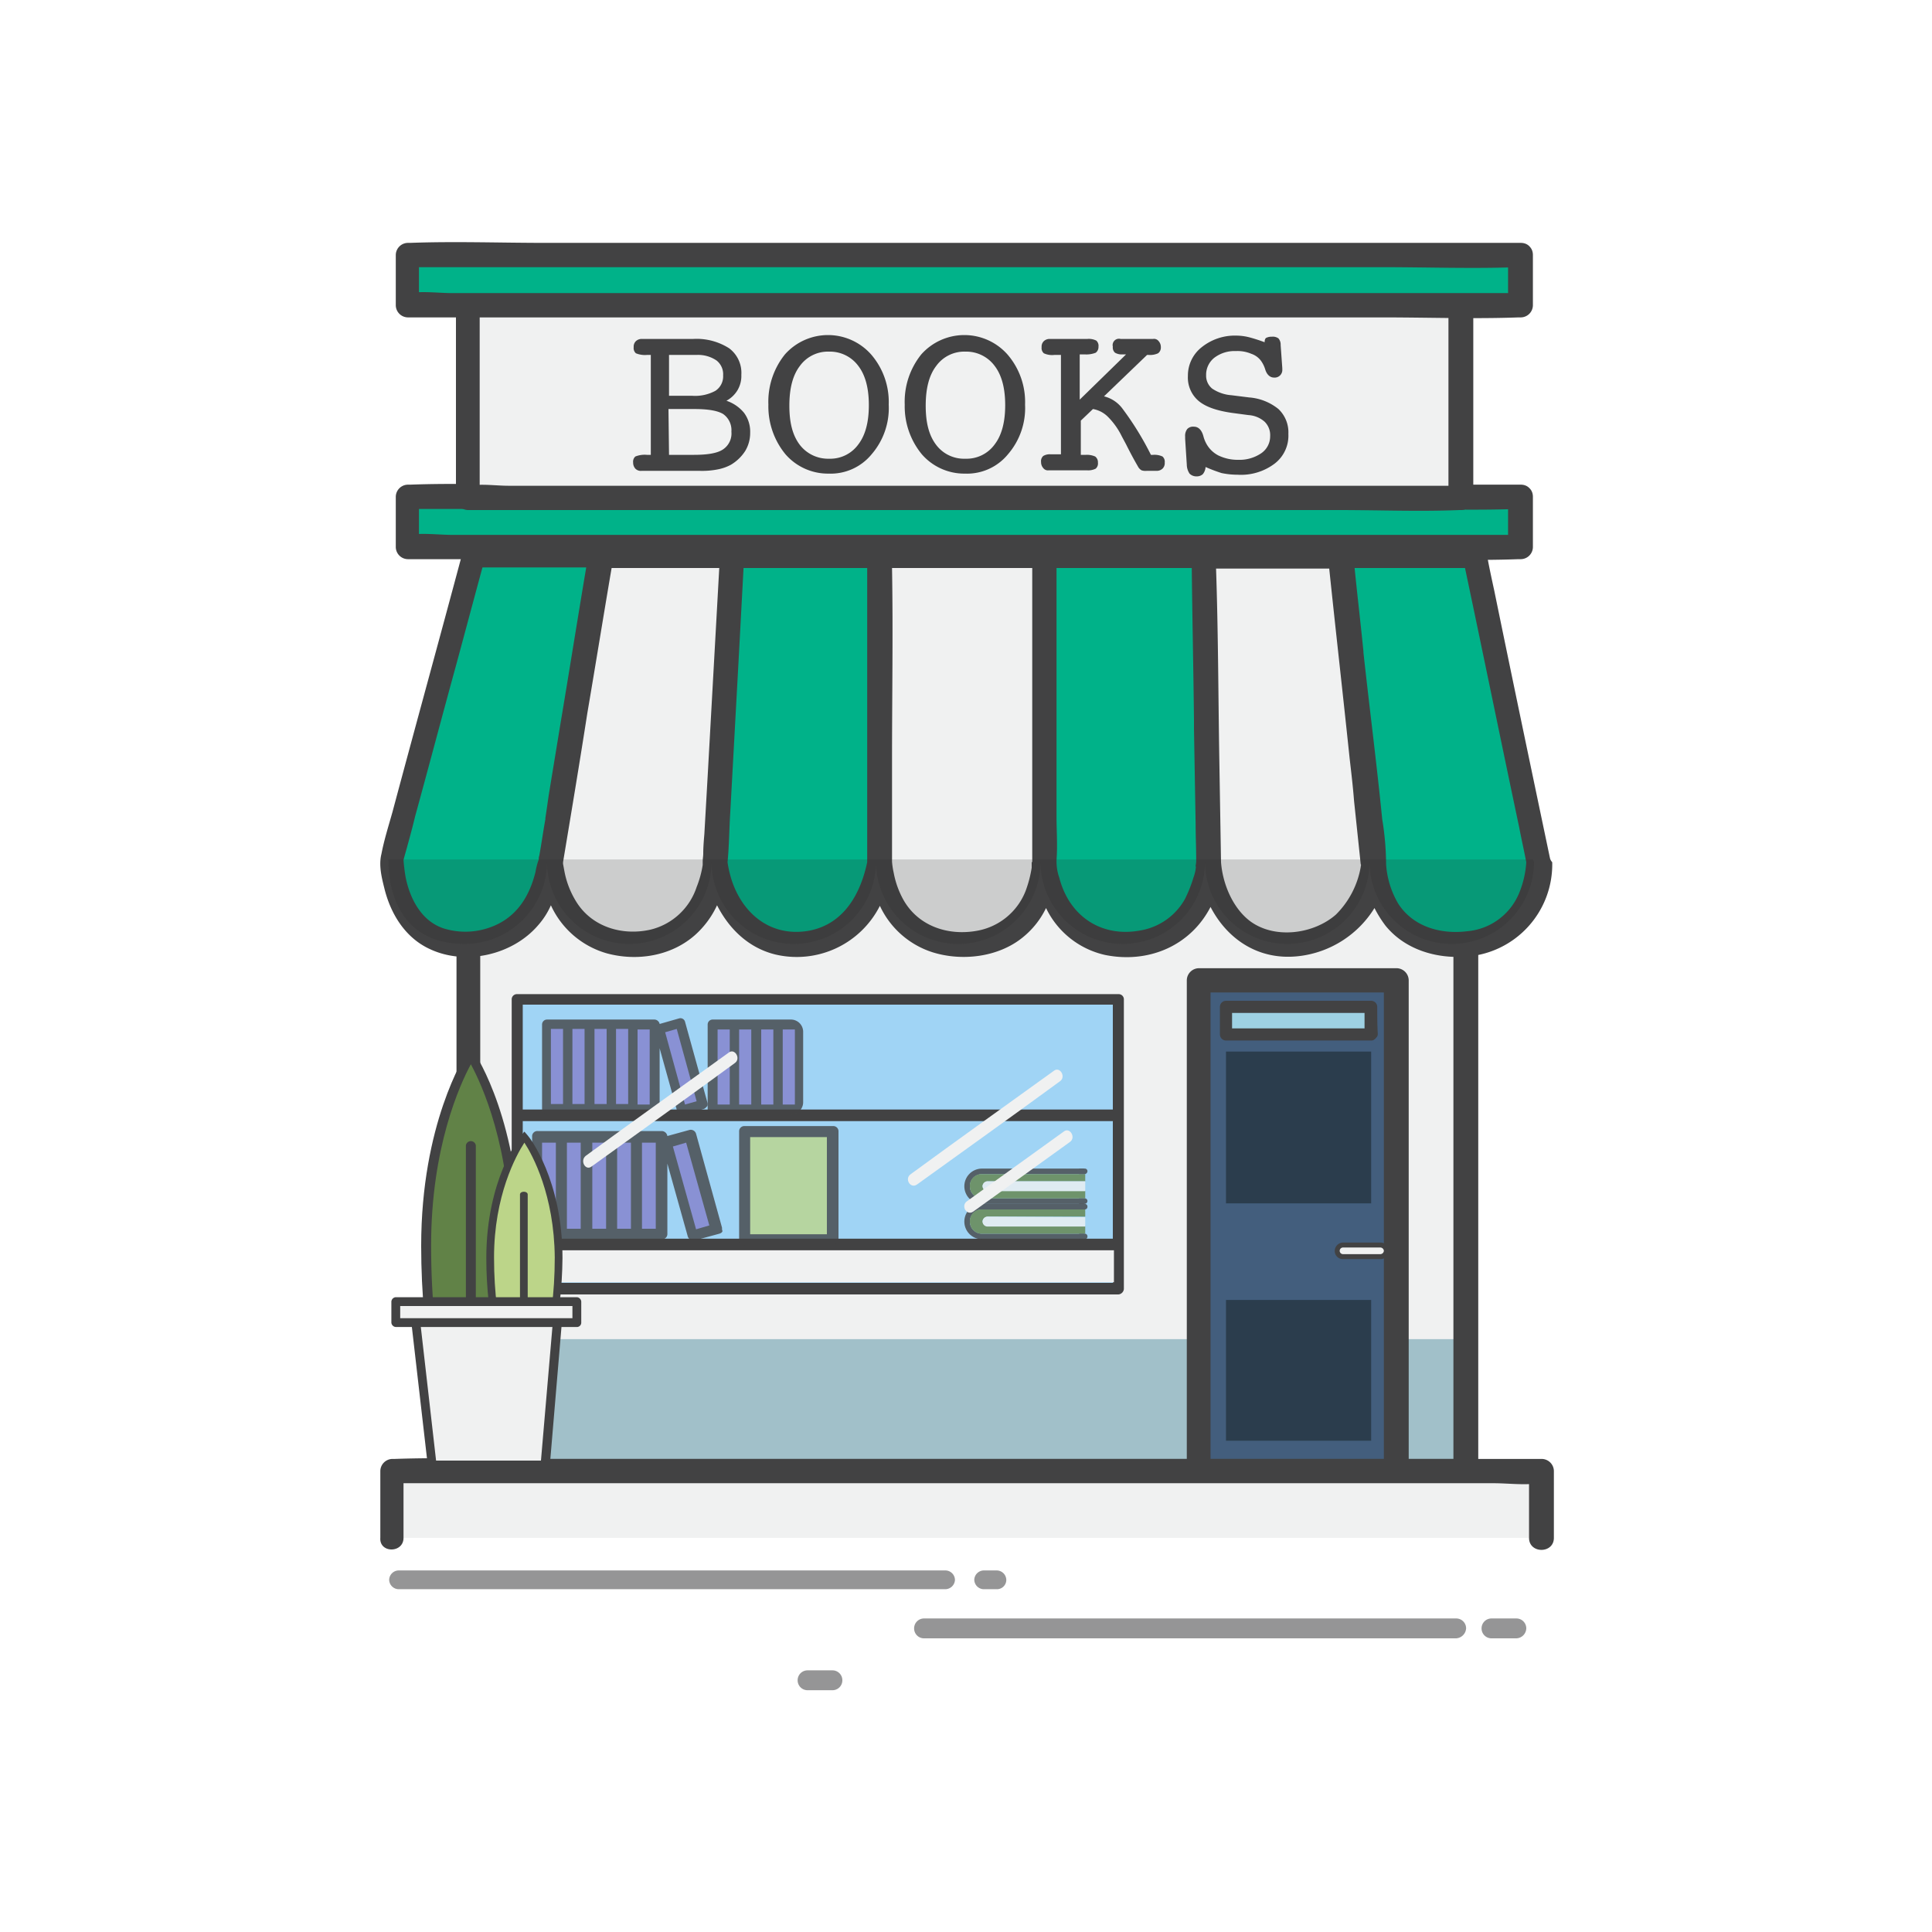 <svg id="Layer_1" data-name="Layer 1" xmlns="http://www.w3.org/2000/svg" viewBox="0 0 350 350"><defs><style>.cls-1{fill:#a1c0c9;}.cls-2{fill:#f0f1f1;}.cls-3{fill:#424243;}.cls-4{fill:#00b289;}.cls-5{fill:#435e7d;}.cls-6{opacity:0.56;}.cls-7{fill:#a0d4f5;}.cls-8{fill:#2b3d4d;}.cls-9{fill:#9ed1e3;}.cls-10{opacity:0.18;}.cls-11{fill:#272525;}.cls-12{opacity:0.79;}.cls-13{fill:#837fcb;}.cls-14{fill:#618247;}.cls-15{fill:#bcd589;}</style></defs><title>ecommerce-type-2-green</title><rect class="cls-1" x="84.7" y="155.7" width="180.8" height="110.8"/><rect class="cls-2" x="84.7" y="155.7" width="180.8" height="86.9"/><path class="cls-3" d="M265.5,264.3H92.1c-2.2,0-4.8-.4-7,0h-.3l2.2,2.2V155.7l-2.2,2.2H258.2c2.2,0,4.8.4,7,0h.3l-2.2-2.2V266.5c0,2.9,4.5,2.9,4.5,0V155.7a2.22,2.22,0,0,0-2.2-2.2H107.1c-7.3,0-14.6-.3-21.9,0h-.3a2.22,2.22,0,0,0-2.2,2.2V266.5a2.22,2.22,0,0,0,2.2,2.2H243.4c7.3,0,14.6.3,21.9,0h.3C268.4,268.7,268.4,264.3,265.5,264.3Z"/><path class="cls-2" d="M99.7,156.1l9.1-55.4h23.8l-3.1,55.4s-.9,14.9-14.9,14.9S99.7,156.1,99.7,156.1Z"/><path class="cls-2" d="M159.3,156.1V100.7h29.8v55.4s-.4,14.9-14.9,14.9S159.3,156.1,159.3,156.1Z"/><path class="cls-2" d="M219,156.1l-.9-55.4h24.7l6,55.4s-.7,12.7-13.1,14.7S219.3,161.5,219,156.1Z"/><path class="cls-4" d="M278.7,156.1l-11.6-55.4H242.8l6,55.4s0,14.9,14.9,14.9S278.7,156.1,278.7,156.1Z"/><rect class="cls-5" x="217.1" y="177.5" width="35.8" height="89"/><path class="cls-3" d="M252.9,264.3H217.1l2.2,2.2V177.6l-2.2,2.2h35.8l-2.2-2.2v88.9c0,2.9,4.5,2.9,4.5,0V177.6a2.22,2.22,0,0,0-2.2-2.2H217.2a2.22,2.22,0,0,0-2.2,2.2v88.9a2.22,2.22,0,0,0,2.2,2.2H253C255.7,268.7,255.7,264.3,252.9,264.3Z"/><g class="cls-6"><path class="cls-3" d="M171.2,287.9h-99a1.75,1.75,0,0,1-1.7-1.7h0a1.75,1.75,0,0,1,1.7-1.7h99.1a1.75,1.75,0,0,1,1.7,1.7h0A1.77,1.77,0,0,1,171.2,287.9Z"/></g><g class="cls-6"><path class="cls-3" d="M180.6,287.9h-2.4a1.75,1.75,0,0,1-1.7-1.7h0a1.75,1.75,0,0,1,1.7-1.7h2.4a1.75,1.75,0,0,1,1.7,1.7h0A1.69,1.69,0,0,1,180.6,287.9Z"/></g><g class="cls-6"><path class="cls-3" d="M263.8,296.8H167.4a1.79,1.79,0,0,1-1.8-1.8h0a1.79,1.79,0,0,1,1.8-1.8h96.4a1.79,1.79,0,0,1,1.8,1.8h0A1.93,1.93,0,0,1,263.8,296.8Z"/></g><g class="cls-6"><path class="cls-3" d="M274.7,296.8h-4.5a1.79,1.79,0,0,1-1.8-1.8h0a1.79,1.79,0,0,1,1.8-1.8h4.5a1.79,1.79,0,0,1,1.8,1.8h0A1.86,1.86,0,0,1,274.7,296.8Z"/></g><g class="cls-6"><path class="cls-3" d="M150.8,306.2h-4.5a1.79,1.79,0,0,1-1.8-1.8h0a1.79,1.79,0,0,1,1.8-1.8h4.5a1.79,1.79,0,0,1,1.8,1.8h0A1.79,1.79,0,0,1,150.8,306.2Z"/></g><path class="cls-4" d="M132.6,100.7h26.7v55.4s-1.6,14.7-14.9,14.9-14.9-14.9-14.9-14.9Z"/><path class="cls-4" d="M189.2,100.7v55.4s.7,15.1,14.9,14.9S219,156.1,219,156.1l-.9-55.4Z"/><path class="cls-4" d="M108.9,100.7c-1.3,7.9-2.6,15.9-4,23.8-1.7,10.1-3.4,20.1-5,30.2-.6,3.9-1.3,7.4-3.8,10.6a14.4,14.4,0,0,1-11.4,5.6c-13.8.4-13.8-15.4-13.8-15.4l14.8-55Z"/><path class="cls-3" d="M280.8,155.5c-3.4-16.2-6.8-32.4-10.1-48.5-.5-2.3-1-4.6-1.4-6.9a2.25,2.25,0,0,0-2.1-1.6H85.9a2.16,2.16,0,0,0-2.1,1.6c-4.2,15.7-8.5,31.3-12.7,47-.7,2.5-1.5,5-2,7.6-.5,2,0,4.1.5,6.1,1.1,4.6,3.7,9,8.2,11.1,6.5,3.1,15.1,1.1,19.7-4.3a13.76,13.76,0,0,0,2.3-3.6,15.94,15.94,0,0,0,10.1,8.7c5.5,1.5,11.7.5,16-3.3a16.54,16.54,0,0,0,4-5.4c2.2,4.3,5.7,7.7,10.5,8.9a16.88,16.88,0,0,0,19-8.8,15.82,15.82,0,0,0,9.5,8.4c5.4,1.7,12,.9,16.4-2.7a15.44,15.44,0,0,0,4.2-5.3,15.66,15.66,0,0,0,10.7,8.5c7.9,1.6,15.5-1.7,19.1-8.7,3,5.8,8.7,9.8,16.1,8.9a18.62,18.62,0,0,0,13.6-8.7,21.37,21.37,0,0,0,2,3.2c3.5,4.3,9.1,6,14.6,5.6a16.74,16.74,0,0,0,15.6-17.1A1.72,1.72,0,0,1,280.8,155.5ZM97,158c-1,4-3,7.5-6.8,9.4a13.28,13.28,0,0,1-9.8.8c-4-1.3-6.1-5.3-6.9-9.2a31.06,31.06,0,0,1-.4-3.2c0-.1.1-.3.1-.4.7-2.5,1.4-5,2-7.5,2.5-9.1,4.9-18.2,7.4-27.3,1.6-5.9,3.2-11.9,4.8-17.8h18.8c-1.6,9.5-3.1,19-4.7,28.5-.7,4.3-1.4,8.5-2.1,12.8-.2,1.4-.4,2.8-.6,4.1v.2c-.4,2.2-.7,4.4-1.1,6.6a1.7,1.7,0,0,0-.1.7A13.12,13.12,0,0,0,97,158Zm30.3-1.8v.5a18.23,18.23,0,0,1-1.1,4,11.7,11.7,0,0,1-8.3,7.7c-5.2,1.2-10.8-.5-13.6-5.2a16,16,0,0,1-2-5.1c-.1-.5-.2-1.1-.3-1.6v-.3c1.5-9,3-18,4.4-27,1.5-8.8,2.9-17.5,4.4-26.3h19.5c-.7,12.6-1.4,25.1-2.1,37.7l-.6,10.5c-.1,1.2-.2,2.4-.2,3.5,0,.5-.1,1-.1,1.4Zm29.8,0c-1.2,5.7-4.2,11.2-10.5,12.4-7.2,1.3-12.5-3.4-14.3-10a20.48,20.48,0,0,1-.5-2.4c.3-3,.3-6.1.5-9.1.5-9.1,1-18.3,1.5-27.4l.9-16.8h22.4v53.2h0Zm29.8.2v.8a21.7,21.7,0,0,1-1.1,4.2,11.62,11.62,0,0,1-8.7,7.2c-5.3,1-10.8-.8-13.5-5.7a16.16,16.16,0,0,1-1.7-4.8,13.8,13.8,0,0,1-.3-2V137.8c0-11.6.2-23.3,0-34.9H187v53.2A.37.37,0,0,0,186.9,156.4Zm29.7,1.1a8.33,8.33,0,0,1-.4,1.5,25,25,0,0,1-1.5,3.8,11.41,11.41,0,0,1-7.8,5.7c-7.3,1.5-13.2-2.5-15-9.5a8.79,8.79,0,0,1-.5-2.9v-.3c.2-2.6,0-5.3,0-7.9v-45h24.5c.1,9.2.3,18.3.4,27.5V132c.1,5.8.2,11.5.3,17.3,0,2.1.1,4.3.1,6.4a4.1,4.1,0,0,1-.1,1.1h0v.1C216.7,157.1,216.6,157.3,216.6,157.5Zm29.9-.4a16,16,0,0,1-4.5,8.6c-4,3.5-11,4.5-15.5,1.2-3.2-2.4-5-6.8-5.3-10.7-.1-6-.2-12.1-.3-18.1-.2-11.7-.2-23.4-.6-35.1h20.5c1.2,11.5,2.5,22.9,3.7,34.4.3,2.6.6,5.1.8,7.7l1.2,11.4C246.6,156.9,246.6,156.3,246.5,157.1Zm28.7,4.7a11.21,11.21,0,0,1-9.4,6.9c-4.8.6-9.8-.8-12.5-5a16.12,16.12,0,0,1-2.2-7.2v-.4a51.25,51.25,0,0,0-.7-7.7c-1-10.1-2.3-20.1-3.4-30.2V118c-.5-5-1.1-10.1-1.6-15.1h20c3.3,15.6,6.5,31.3,9.8,46.9.4,2.1.9,4.3,1.3,6.4A17.39,17.39,0,0,1,275.2,161.8Z"/><rect class="cls-7" x="93.7" y="181.1" width="108.9" height="52.4"/><path class="cls-3" d="M202.6,234.5H93.7a.94.94,0,0,1-1-1V181.1a.94.94,0,0,1,1-1H202.6a.94.94,0,0,1,1,1v52.4A1.08,1.08,0,0,1,202.6,234.5ZM94.7,232.4H201.6V182H94.7Z"/><rect class="cls-8" x="222.1" y="235.5" width="26.3" height="25.5"/><rect class="cls-9" x="222.1" y="182.4" width="26.3" height="5"/><path class="cls-3" d="M249.5,182.4a1.11,1.11,0,0,0-1.1-1.1H222.1a1.11,1.11,0,0,0-1.1,1.1v5a1.11,1.11,0,0,0,1.1,1.1h26.3a.91.91,0,0,0,.7-.3.1.1,0,0,0,.1-.1l.1-.1a.91.91,0,0,0,.3-.7C249.5,185.7,249.5,184,249.5,182.4Zm-2.3,3.9h-24v-2.8h24Z"/><rect class="cls-8" x="222.1" y="190.5" width="26.3" height="27.5"/><path class="cls-2" d="M242.2,226.9v-.6a.68.68,0,0,1,.7-.7h7.4a.68.68,0,0,1,.7.7v.6a.68.68,0,0,1-.7.7H243A.67.67,0,0,1,242.2,226.9Z"/><path class="cls-3" d="M241.8,226.6a1.54,1.54,0,0,1,1.5-1.5h6.8a1.5,1.5,0,0,1,0,3h-6.8A1.47,1.47,0,0,1,241.8,226.6Zm8.9,0a.65.65,0,0,0-.6-.6h-6.8a.6.6,0,1,0,0,1.2h6.8A.65.65,0,0,0,250.7,226.6Z"/><rect class="cls-4" x="73.9" y="90.1" width="201.6" height="9.1"/><path class="cls-3" d="M275.5,87.8H98.8c-8.1,0-16.4-.3-24.5,0h-.4A2.22,2.22,0,0,0,71.7,90v9.1a2.22,2.22,0,0,0,2.2,2.2H250.6c8.1,0,16.4.3,24.5,0h.4a2.22,2.22,0,0,0,2.2-2.2V90c0-2.9-4.5-2.9-4.5,0v9.1l2.2-2.2H82c-2.5,0-5.4-.4-7.9,0h-.4l2.2,2.2V90l-2.2,2.2H250.4c8.1,0,16.4.3,24.5,0h.4C278.4,92.3,278.4,87.8,275.5,87.8Z"/><rect class="cls-2" x="84.7" y="53.6" width="179.9" height="36.7"/><path class="cls-3" d="M264.7,51.3H107c-7.3,0-14.6-.3-21.9,0h-.3a2.22,2.22,0,0,0-2.2,2.2V90.2a2.22,2.22,0,0,0,2.2,2.2H242.5c7.3,0,14.6.3,21.9,0h.3a2.22,2.22,0,0,0,2.2-2.2V53.5c0-2.9-4.5-2.9-4.5,0V90.2l2.2-2.2H92.1c-2.2,0-4.9-.4-7.1,0h-.3l2.2,2.2V53.5l-2.2,2.2H242.4c7.3,0,14.6.3,21.9,0h.3C267.5,55.8,267.5,51.3,264.7,51.3Z"/><rect class="cls-4" x="73.9" y="46.2" width="201.6" height="9.1"/><path class="cls-3" d="M275.5,44H98.8c-8.1,0-16.4-.3-24.5,0h-.4a2.22,2.22,0,0,0-2.2,2.2v9.1a2.22,2.22,0,0,0,2.2,2.2H250.6c8.1,0,16.4.3,24.5,0h.4a2.22,2.22,0,0,0,2.2-2.2V46.2c0-2.9-4.5-2.9-4.5,0v9.1l2.2-2.2H82c-2.5,0-5.4-.4-7.9,0h-.4l2.2,2.2V46.2l-2.2,2.2H250.4c8.1,0,16.4.3,24.5,0h.4C278.4,48.4,278.4,44,275.5,44Z"/><g class="cls-10"><path class="cls-11" d="M84.2,171a14.94,14.94,0,0,0,14.9-14.9,14.9,14.9,0,1,0,29.8,0,14.9,14.9,0,1,0,29.8,0,14.9,14.9,0,0,0,29.8,0,14.9,14.9,0,0,0,29.8,0,14.9,14.9,0,0,0,29.8,0,14.9,14.9,0,1,0,29.8,0l-.2-.4H70.4S69.4,171,84.2,171Z"/></g><rect class="cls-2" x="70.9" y="266.5" width="208.2" height="12.1"/><path class="cls-3" d="M73.1,278.6V266.5l-2.2,2.2H270.6c2.6,0,5.6.4,8.2,0h.4l-2.2-2.2v12.1c0,2.9,4.5,2.9,4.5,0V266.5a2.22,2.22,0,0,0-2.2-2.2H96.8c-8.4,0-16.9-.3-25.3,0h-.4a2.22,2.22,0,0,0-2.2,2.2v12.1c-.2,2.8,4.2,2.8,4.2,0Z"/><rect class="cls-2" x="94.6" y="225.1" width="107.2" height="7.2"/><rect class="cls-3" x="94.6" y="224.4" width="108.1" height="2.1"/><rect class="cls-3" x="94.6" y="201" width="108.1" height="2.1"/><g class="cls-12"><rect class="cls-13" x="97.2" y="206" width="4.5" height="17.6"/><rect class="cls-13" x="101.7" y="206" width="4.5" height="17.6"/><rect class="cls-13" x="106.3" y="206" width="4.5" height="17.6"/><rect class="cls-13" x="110.8" y="206" width="4.5" height="17.6"/><rect class="cls-13" x="115.3" y="206" width="4.5" height="17.6"/><rect class="cls-13" x="123" y="206.01" width="4.5" height="17.6" transform="translate(-52.82 41.26) rotate(-15.49)"/><path class="cls-3" d="M130.8,222.4l-4.7-17a1,1,0,0,0-1.2-.7l-4,1.1a1.06,1.06,0,0,0-1-.9H97.4a.94.94,0,0,0-1,1v17.6a.94.94,0,0,0,1,1h22.5a.94.94,0,0,0,1-1V210.8l3.7,13.2a1,1,0,0,0,1,.7h.3l4.4-1.2c.3-.1.5-.2.6-.5C130.8,222.9,130.8,222.7,130.8,222.4ZM98.2,207h2.5v15.6H98.2Zm4.5,0h2.5v15.6h-2.5Zm4.6,0h2.5v15.6h-2.5Zm4.5,0h2.5v15.6h-2.5Zm7,15.6h-2.5V207h2.5Zm7.3.1-4.2-15,2.4-.7,4.2,15Z"/></g><g class="cls-12"><rect class="cls-13" x="98.9" y="185.6" width="3.9" height="15.4"/><rect class="cls-13" x="102.8" y="185.6" width="3.9" height="15.4"/><rect class="cls-13" x="106.8" y="185.6" width="3.9" height="15.4"/><rect class="cls-13" x="110.7" y="185.6" width="3.9" height="15.4"/><rect class="cls-13" x="114.7" y="185.6" width="3.9" height="15.4"/><rect class="cls-13" x="121.4" y="185.61" width="3.9" height="15.4" transform="translate(-47.15 39.97) rotate(-15.49)"/><path class="cls-3" d="M128.2,199.9l-4.1-14.8a.86.86,0,0,0-1.1-.6l-3.5,1a1,1,0,0,0-.9-.8H99.1a.9.9,0,0,0-.9.9V201a.9.9,0,0,0,.9.9h19.5a.9.9,0,0,0,.9-.9V189.9l3.2,11.5a.84.84,0,0,0,.8.6h.2l3.8-1.1a1,1,0,0,0,.5-.4C128.2,200.4,128.2,200.2,128.2,199.9ZM99.8,186.4H102V200H99.8Zm3.9,0h2.2V200h-2.2Zm4,0h2.2V200h-2.2Zm3.9,0h2.2V200h-2.2Zm6.1,13.7h-2.2V186.5h2.2Zm6.4,0L120.5,187l2.1-.6,3.6,13.1Z"/></g><g class="cls-12"><rect class="cls-13" x="129.1" y="185.6" width="3.9" height="15.4"/><rect class="cls-13" x="133" y="185.6" width="3.9" height="15.4"/><rect class="cls-13" x="137" y="185.6" width="3.9" height="15.4"/><rect class="cls-13" x="140.9" y="185.6" width="3.9" height="15.4"/><path class="cls-3" d="M143.3,184.7H129.1a.9.9,0,0,0-.9.9V201a.9.9,0,0,0,.9.9h14.2a2.22,2.22,0,0,0,2.2-2.2V186.9A2.22,2.22,0,0,0,143.3,184.7Zm-11.1,15.4H130V186.5h2.2Zm3.9,0h-2.2V186.5h2.2Zm4,0h-2.2V186.5h2.2Zm3.9,0h-2.2V186.5H144Z"/></g><g class="cls-12"><path class="cls-3" d="M196.4,223.5H177.9a2.2,2.2,0,0,1,0-4.4h18.5v-1H177.9a3.2,3.2,0,0,0,0,6.4h18.5Z"/><path class="cls-14" d="M178.9,220.4h17.7v-1.3H177.9a2.1,2.1,0,0,0-2.2,2.2,2.16,2.16,0,0,0,2.2,2.2h18.7v-1.4H178.9a.9.9,0,0,1-.9-.9A1.06,1.06,0,0,1,178.9,220.4Z"/><path class="cls-2" d="M178.9,220.4a.9.9,0,1,0,0,1.8h17.7v-1.7l-17.7-.1Z"/><path class="cls-3" d="M196.5,219.1h-1v-1h1a.47.47,0,0,1,.5.5h0A.47.47,0,0,1,196.5,219.1Z"/><path class="cls-3" d="M196.5,224.5h-1v-1h1a.47.47,0,0,1,.5.5h0A.47.47,0,0,1,196.5,224.5Z"/></g><g class="cls-12"><path class="cls-3" d="M196.4,217.1H177.9a2.2,2.2,0,0,1,0-4.4h18.5v-1H177.9a3.2,3.2,0,0,0,0,6.4h18.5Z"/><path class="cls-14" d="M178.9,214h17.7v-1.3H177.9a2.1,2.1,0,0,0-2.2,2.2,2.16,2.16,0,0,0,2.2,2.2h18.7v-1.4H178.9a.9.9,0,0,1-.9-.9A1.06,1.06,0,0,1,178.9,214Z"/><path class="cls-2" d="M178.9,214a.9.9,0,0,0,0,1.8h17.7V214Z"/><path class="cls-3" d="M196.5,212.7h-1v-1h1a.47.47,0,0,1,.5.5h0A.54.54,0,0,1,196.5,212.7Z"/><path class="cls-3" d="M196.5,218.1h-1v-1h1a.47.47,0,0,1,.5.5h0A.54.54,0,0,1,196.5,218.1Z"/></g><path class="cls-2" d="M107.2,211.3c8.6-6.2,17.3-12.4,25.9-18.7,1.2-.8,0-2.8-1.1-1.9-8.6,6.2-17.3,12.4-25.9,18.7-1.1.9,0,2.8,1.1,1.9Z"/><path class="cls-2" d="M166.1,214.6c8.6-6.2,17.3-12.4,25.9-18.7,1.2-.8,0-2.8-1.1-1.9-8.6,6.2-17.3,12.4-25.9,18.7-1.2.8-.1,2.7,1.1,1.9Z"/><path class="cls-2" d="M176.3,219.5c5.8-4.2,11.7-8.4,17.5-12.6,1.2-.8,0-2.8-1.1-1.9-5.8,4.2-11.7,8.4-17.5,12.6-1.2.8-.1,2.7,1.1,1.9Z"/><g class="cls-12"><rect class="cls-15" x="134.9" y="205" width="16" height="19.6"/><path class="cls-3" d="M150.9,225.6h-16a.94.94,0,0,1-1-1V205a.94.94,0,0,1,1-1h16a.94.94,0,0,1,1,1v19.6A1.08,1.08,0,0,1,150.9,225.6Zm-15-2h13.9V206H135.9Z"/></g><path class="cls-3" d="M125.2,85.3h-9a1.37,1.37,0,0,1-1.1-.4,1.6,1.6,0,0,1-.4-1.1,1.25,1.25,0,0,1,.4-1.1,4.54,4.54,0,0,1,2.1-.3h.7V64.3h-.7a4.31,4.31,0,0,1-2-.3,1.25,1.25,0,0,1-.4-1.1,1.37,1.37,0,0,1,.4-1.1,1.53,1.53,0,0,1,1-.4h9.4a10.94,10.94,0,0,1,6.5,1.7,5.55,5.55,0,0,1,2.2,4.8,5.07,5.07,0,0,1-.7,2.8,5.24,5.24,0,0,1-2,1.9,7,7,0,0,1,3.2,2.2,5.72,5.72,0,0,1,1.1,3.6,6.29,6.29,0,0,1-.9,3.3,7.8,7.8,0,0,1-2.6,2.5,8.26,8.26,0,0,1-2.2.8,14.61,14.61,0,0,1-3.4.3Zm-4-13.6h4.2a7.71,7.71,0,0,0,4.2-.9A3.12,3.12,0,0,0,131,68a3.16,3.16,0,0,0-1.2-2.7,5.94,5.94,0,0,0-3.6-1h-5Zm0,10.7h4.5c2.5,0,4.3-.3,5.3-1a3.46,3.46,0,0,0,1.5-3.2A3.57,3.57,0,0,0,131,75c-1-.6-2.7-.9-5.2-.9h-4.7l.1,8.3Z"/><path class="cls-3" d="M161,73.3a12.8,12.8,0,0,1-3.1,9,9.59,9.59,0,0,1-7.8,3.5,10.19,10.19,0,0,1-7.8-3.5,13.65,13.65,0,0,1-3.1-9,13.67,13.67,0,0,1,3-9.1,10.44,10.44,0,0,1,15.6,0A13.16,13.16,0,0,1,161,73.3Zm-10.8,9.8a6.27,6.27,0,0,0,5.3-2.6c1.3-1.7,1.9-4.1,1.9-7.1s-.6-5.4-1.9-7.1a6.4,6.4,0,0,0-5.3-2.6,6.27,6.27,0,0,0-5.3,2.6c-1.3,1.7-1.9,4.1-1.9,7.2s.6,5.4,1.9,7.1A6.46,6.46,0,0,0,150.2,83.1Z"/><path class="cls-3" d="M185.7,73.3a12.8,12.8,0,0,1-3.1,9,9.59,9.59,0,0,1-7.8,3.5,10.19,10.19,0,0,1-7.8-3.5,13.65,13.65,0,0,1-3.1-9,13.67,13.67,0,0,1,3-9.1,10.44,10.44,0,0,1,15.6,0A13.16,13.16,0,0,1,185.7,73.3Zm-10.8,9.8a6.27,6.27,0,0,0,5.3-2.6c1.3-1.7,1.9-4.1,1.9-7.1s-.6-5.4-1.9-7.1a6.4,6.4,0,0,0-5.3-2.6,6.27,6.27,0,0,0-5.3,2.6c-1.3,1.7-1.9,4.1-1.9,7.2s.6,5.4,1.9,7.1A6.32,6.32,0,0,0,174.9,83.1Z"/><path class="cls-3" d="M195.4,82.4h1.3a3.69,3.69,0,0,1,1.7.3,1.29,1.29,0,0,1,.5,1.1,1.25,1.25,0,0,1-.4,1.1,3,3,0,0,1-1.6.3H190a1.05,1.05,0,0,1-1-.4,1.6,1.6,0,0,1-.4-1.1,1.25,1.25,0,0,1,.4-1.1,2.27,2.27,0,0,1,1.3-.3h1.9v-18H191a3.56,3.56,0,0,1-1.9-.3,1.25,1.25,0,0,1-.4-1.1,1.37,1.37,0,0,1,.4-1.1,1.53,1.53,0,0,1,1-.4H197a3,3,0,0,1,1.6.3,1.25,1.25,0,0,1,.4,1.1,1.29,1.29,0,0,1-.5,1.1,4.6,4.6,0,0,1-2,.3h-.9v8.2l8.4-8.2h-.6a2.42,2.42,0,0,1-1.4-.3,1.25,1.25,0,0,1-.4-1.1,1.15,1.15,0,0,1,1.4-1.4h5.9a1.05,1.05,0,0,1,1,.4,1.6,1.6,0,0,1,.4,1.1,1.29,1.29,0,0,1-.5,1.1,3.42,3.42,0,0,1-1.7.3h-.3L200,71.8a5.94,5.94,0,0,1,3.4,2.3,54.36,54.36,0,0,1,5.1,8.3h.4a3.42,3.42,0,0,1,1.7.3,1.25,1.25,0,0,1,.4,1.1,1.37,1.37,0,0,1-.4,1.1,1.53,1.53,0,0,1-1,.4h-1.9a2.22,2.22,0,0,1-.9-.1,1.7,1.7,0,0,1-.6-.6c-.1-.2-.9-1.5-2.2-4.1l-.8-1.5a13.18,13.18,0,0,0-2.5-3.5,5,5,0,0,0-2.7-1.4l-2.2,2.1v6.2Z"/><path class="cls-3" d="M218.4,84.6a2.23,2.23,0,0,1-.5,1.3,1.6,1.6,0,0,1-1.1.4,1.73,1.73,0,0,1-1.3-.5,3,3,0,0,1-.5-1.6l-.3-4.7v-.4a2,2,0,0,1,.4-1.4,1.46,1.46,0,0,1,1.2-.4c.8,0,1.4.6,1.7,1.7a5.89,5.89,0,0,0,.5,1.3,5.19,5.19,0,0,0,2.2,2.2,8,8,0,0,0,3.6.8,7,7,0,0,0,4.2-1.2,3.71,3.71,0,0,0,1.6-3.1,3.39,3.39,0,0,0-1-2.6,4.84,4.84,0,0,0-2.9-1.2l-3-.4c-2.8-.4-4.8-1.1-6.1-2.2a5.55,5.55,0,0,1-1.9-4.5,6.52,6.52,0,0,1,2.5-5.2,9.58,9.58,0,0,1,6.3-2.1,9.69,9.69,0,0,1,2.3.3,29,29,0,0,1,2.8.9c0-.4.1-.7.3-.8a2.15,2.15,0,0,1,1-.2,1.74,1.74,0,0,1,1.2.3,1.69,1.69,0,0,1,.4,1.2l.3,4.2v.2a1.38,1.38,0,0,1-1.5,1.5c-.7,0-1.3-.5-1.6-1.5a5.35,5.35,0,0,0-.6-1.3,3.58,3.58,0,0,0-1.9-1.5,6.36,6.36,0,0,0-2.8-.5,6.05,6.05,0,0,0-3.9,1.2,3.93,3.93,0,0,0-1.5,3.2,3,3,0,0,0,1.1,2.4,7.16,7.16,0,0,0,3.5,1.2l3.2.4a9.56,9.56,0,0,1,5.3,2.1,5.8,5.8,0,0,1,1.8,4.5,6.38,6.38,0,0,1-2.5,5.4,10.11,10.11,0,0,1-6.7,2,14.28,14.28,0,0,1-2.9-.3A27.54,27.54,0,0,1,218.4,84.6Z"/><path class="cls-14" d="M93.4,225.6c0,19.1-3.6,34.5-8.1,34.5s-8.1-15.5-8.1-34.5c0-22.2,8.1-34.5,8.1-34.5S93.4,203.2,93.4,225.6Z"/><path class="cls-3" d="M85.3,261c-5.8,0-9-18.2-9-35.3,0-22.1,7.9-34.4,8.2-34.9l.7-1.1.8,1.1c.3.5,8.2,12.5,8.2,34.9C94.3,242.8,91.1,261,85.3,261Zm0-68.2c-2,3.7-7.2,15.1-7.2,32.8,0,20.9,4.2,33.7,7.2,33.7s7.2-12.8,7.2-33.7C92.5,207.8,87.3,196.5,85.3,192.8Z"/><path class="cls-3" d="M85.3,255.3a.88.88,0,0,1-.9-.8v-47a.91.91,0,0,1,1.8,0v47A.82.82,0,0,1,85.3,255.3Z"/><path class="cls-15" d="M101.1,227.8c0,12.1-2.8,21.9-6.2,21.9s-6.2-9.8-6.2-21.9c0-14.1,6.2-21.9,6.2-21.9S101.1,213.6,101.1,227.8Z"/><path class="cls-3" d="M94.9,250.3c-4.4,0-6.8-11.6-6.8-22.4,0-14.1,6-21.9,6.3-22.2l.6-.7.6.7c.3.3,6.3,8,6.3,22.2C101.8,238.7,99.4,250.3,94.9,250.3ZM95,207c-1.5,2.3-5.5,9.6-5.5,20.8,0,13.3,3.2,21.4,5.5,21.4s5.5-8.1,5.5-21.4C100.4,216.5,96.5,209.3,95,207Z"/><path class="cls-3" d="M94.9,246.7c-.4,0-.7-.2-.7-.5V216.4c0-.3.3-.5.7-.5s.7.2.7.5v29.8A.68.68,0,0,1,94.9,246.7Z"/><polygon class="cls-2" points="98.8 265.4 78.3 265.4 75.2 239.2 101 239.2 98.8 265.4"/><path class="cls-3" d="M99.2,265.9H77.8l-3.2-27.1h26.8Zm-20.5-1H98.3l2.1-25.1H75.8Z"/><path class="cls-3" d="M98.8,266.2H78.3a.77.77,0,0,1-.8-.7l-3-26.1c0-.2,0-.5.2-.6a.86.86,0,0,1,.6-.3H101a.86.86,0,0,1,.6.3.73.73,0,0,1,.2.6l-2.2,26.1A.85.85,0,0,1,98.8,266.2ZM79,264.6H98l2.1-24.5H76.2Z"/><rect class="cls-2" x="71.7" y="235.8" width="32.8" height="3.8"/><path class="cls-3" d="M105,240.1H71.2v-4.8H105Zm-32.8-1H104v-2.8H72.2Z"/><path class="cls-3" d="M104.5,240.4H71.7a.86.86,0,0,1-.8-.8v-3.8a.86.86,0,0,1,.8-.8h32.8a.86.86,0,0,1,.8.8v3.8A.79.79,0,0,1,104.5,240.4Zm-32-1.6h31.2v-2.2H72.5Z"/></svg>